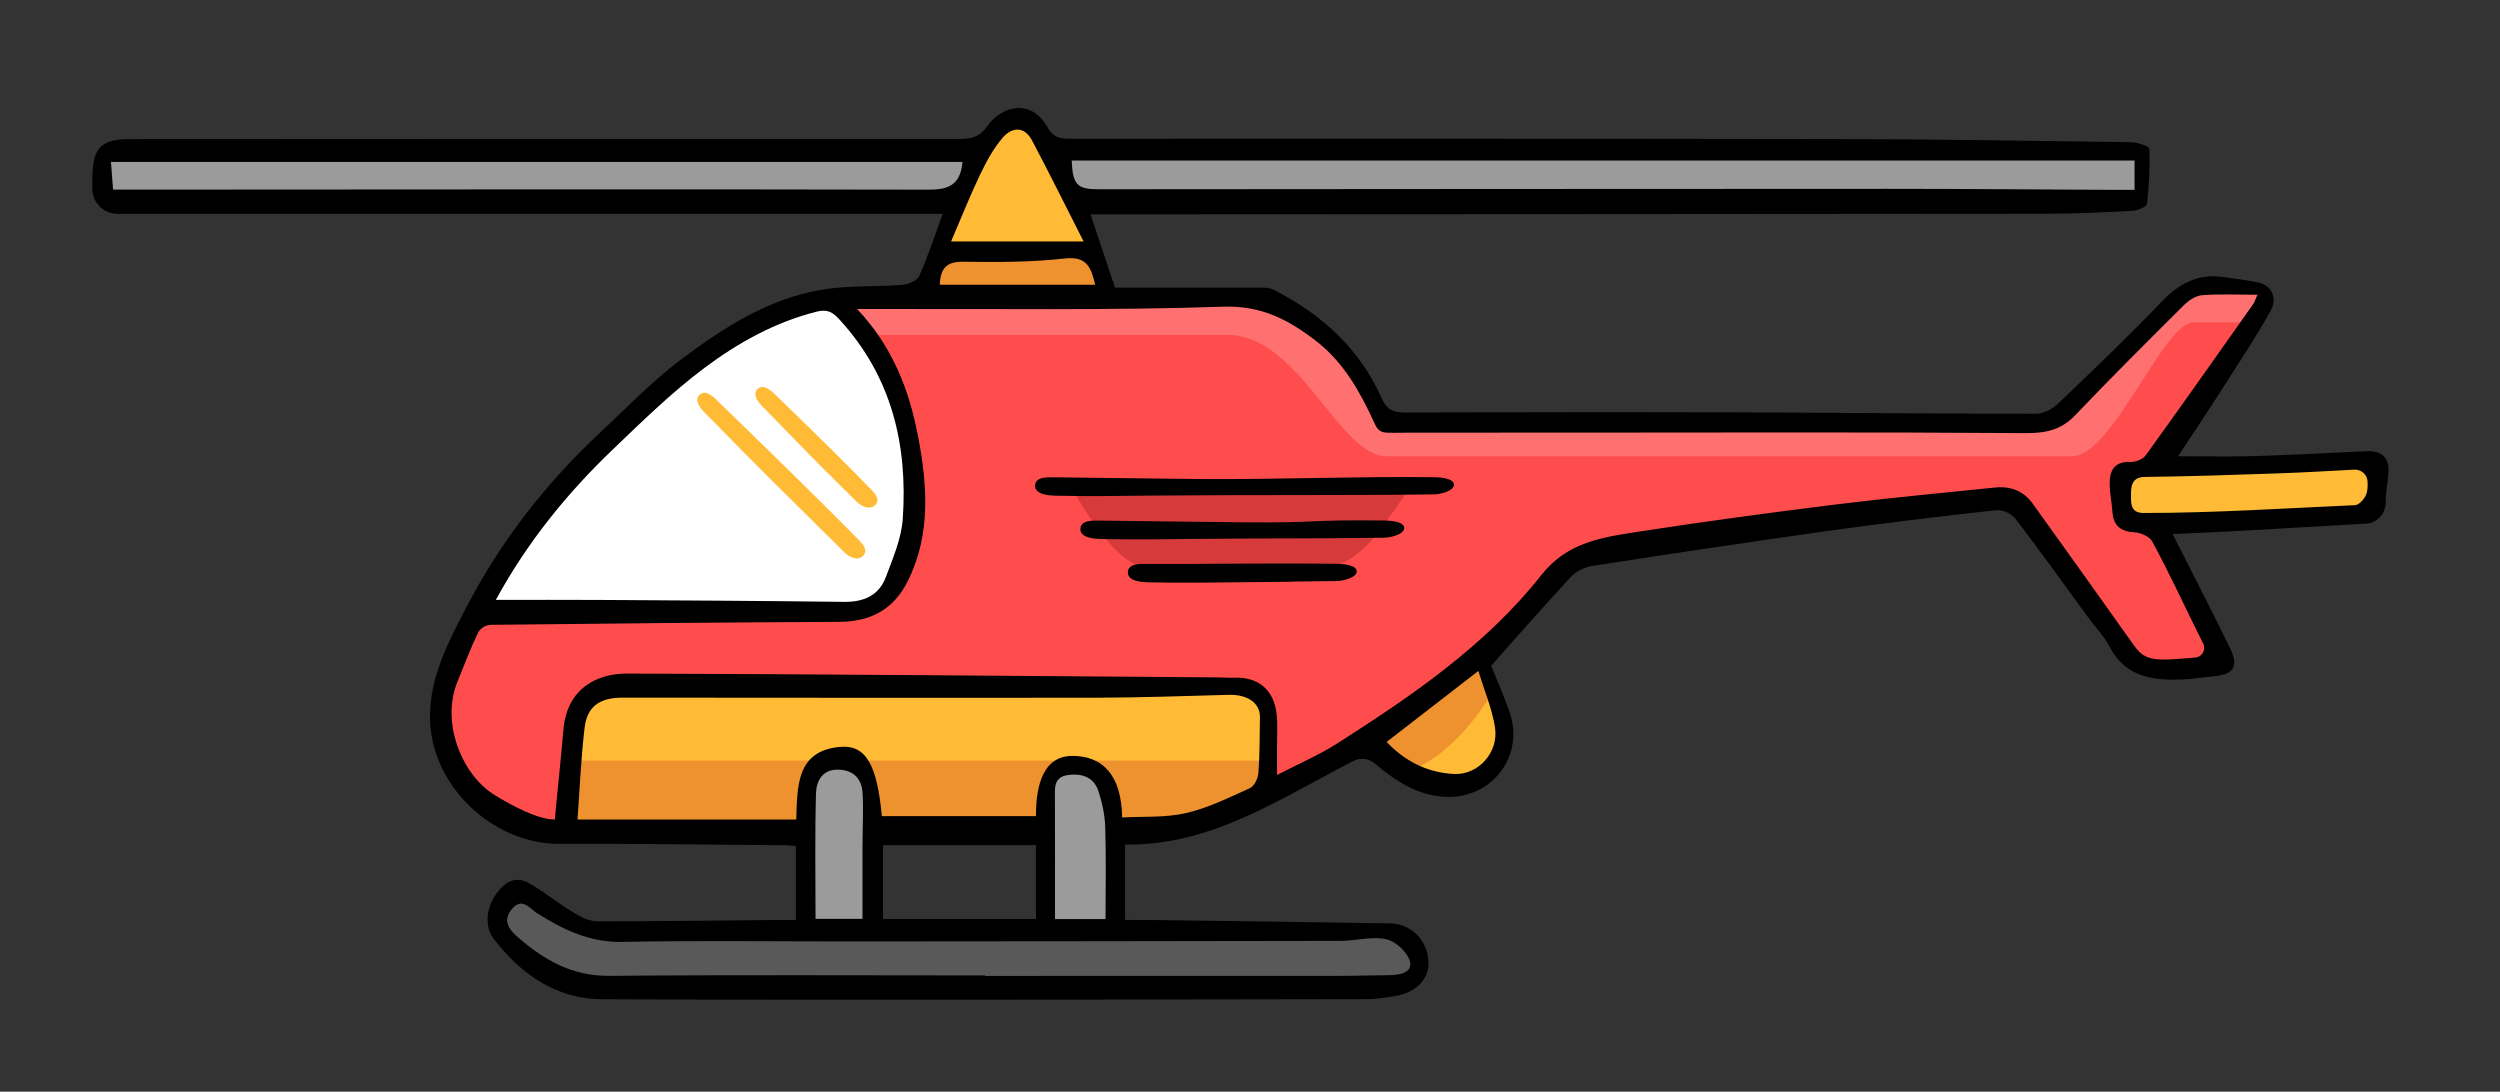 <?xml version="1.0" encoding="UTF-8"?><svg id="OBJECTS" xmlns="http://www.w3.org/2000/svg" viewBox="0 0 263.166 114.915"><rect x="0" y="0" width="263.166" height="114.915" fill="#333333" stroke="none"/><path d="M46.507,76.428c.7,6.97,7.41,11.44,11.16,11.44h59.95c5.14,0,9.89-1.71,15.59-4.41,1.57-.74,3.22-1.56,4.97-2.44,8.09-4.05,21.75-15.81,23.29-17.62,1.53-1.81,3.45-5.25,10.38-6.07,6.93-.81,39.6-5.11,39.6-5.11,0,0,8.92,11.67,11.43,15.5,2.51,3.83,5.72,2.72,8.36,2.65,2.65-.07,2.3-2.72,1.75-3.63-.56-.9-5.86-10.94-5.86-10.94v-6.97s6.67-9.8,9.79-14.89c.96-1.57,1.59-2.7,1.57-2.94-.07-1.03-5.78-.85-7.8-.78-2.02.07-14.92,14.08-14.92,14.08h-69.8s-.68-1.81-2.77-5.02c-2.09-3.21-7.48-7.74-10.39-7.74h-45.01c-.33,0-.51,0-.51,0-3.63,0-7.32,1.5-10.82,3.71-6.87,4.31-12.99,11.33-16.36,14.97-2.86,3.09-7.02,8.78-9.99,14.41-2.32,4.39-3.91,8.75-3.61,11.8Z" style="fill:#ff4d4d;"/><path d="M76.467,35.248h52.74c7.57,0,11.74,12.78,16.76,12.78h72.13c4.31,0,9.62-14.09,12.79-14.09h6.03c.96-1.57,1.59-2.7,1.57-2.94-.07-1.03-5.78-.85-7.8-.78-2.02.07-14.92,14.08-14.92,14.08h-69.8s-.68-1.81-2.77-5.02c-2.09-3.21-7.48-7.74-10.39-7.74h-45.01c-.33,0-.51,0-.51,0-3.63,0-7.32,1.5-10.82,3.71Z" style="fill:#fff; opacity:.2;"/><path d="M113.497,52.568c1.367,2.165,3.552,5.614,5.901,6.8,3.069,1.549,8.098.447,11.476.433,3.124-.013,7.061.736,10.002-.353,3.52-1.303,5.395-5.406,7.661-8.151-1.774-1.183-6.114-.155-8.13-.08-3.804.142-7.516.021-11.31-.01-2.937-.024-5.854.233-8.793.093-.549-.026-8.392-1.23-6.807,1.267Z" style="fill:#d63a3a;"/><rect x="10.967" y="15.658" width="214.422" height="6.02" style="fill:#9b9b9b;"/><path d="M97.167,31.688h19.31s-.37-2.38-1.13-5.45c-1.39-5.58-4.09-13.44-8.25-13.44s-7.09,7.86-8.64,13.44c-.85,3.07-1.29,5.45-1.29,5.45Z" style="fill:#ffbb36;"/><path d="M97.167,31.688h19.31s-.37-2.38-1.13-5.45h-16.89c-.85,3.07-1.29,5.45-1.29,5.45Z" style="fill:#ed922f;"/><path d="M144.527,78.258s1.29,1.77,3.4,3.08c1.98,1.22,4.68,2.04,7.71.59,3.86-1.84,3.06-6.29,1.87-9.44-.73-1.97-1.62-3.43-1.62-3.43l-11.36,9.2Z" style="fill:#ffbb36;"/><path d="M144.527,78.258s1.29,1.77,3.4,3.08c.5-.19.99-.39,1.46-.63,2.67-1.36,4.98-3.75,6.66-6.21.46-.68.98-1.34,1.46-2.01-.73-1.97-1.62-3.43-1.62-3.43l-11.36,9.2Z" style="fill:#ed922f;"/><path d="M59.707,87.868h57.91c5.14,0,9.89-1.71,15.59-4.41v-8.72c0-1.13-.37-2.48-3.08-2.48h-65.23c-2.78,0-4.44,2.18-4.44,3.8,0,.51-.09,2.09-.21,4.01-.17,2.57-.39,5.74-.54,7.8Z" style="fill:#ffbb36;"/><path d="M59.707,87.868h57.91c5.14,0,9.89-1.71,15.59-4.41v-3.39s-72.96,0-72.96,0c-.17,2.57-.39,5.74-.54,7.8Z" style="fill:#ed922f;"/><path d="M53.787,99.648c1.98,1.74,3.62,4.42,14.59,4.42h76.79c3.76,0,4.12-1.44,4.12-3.08,0-1.64-1.3-3.12-3.53-3.12s-28.29,0-28.29,0v-.25c-.03-1.63-.2-10.65-.2-12.96,0-2.53-1.16-3.97-4.12-3.97s-3.47,2.33-3.47,4.42v12.51c0,.07,0,.1,0,.1h-18.12v-.1s0-13.01,0-13.01c0-2.08.03-4.54-3.22-4.54s-3.23,2.36-3.23,4.59v12.96c0,.22,0,.34,0,.34,0,0-14.23,0-19.61,0-5.37,0-7.05-1.9-8.34-2.84-1.29-.93-2.83-1.52-3.77-.28s-1.59,3.07.4,4.81Z" style="fill:#9b9b9b;"/><path d="M53.787,99.648c1.98,1.74,3.62,4.42,14.59,4.42h76.79c3.76,0,4.12-1.44,4.12-3.08,0-1.64-1.3-3.12-3.53-3.12s-28.29,0-28.29,0v-.25s-32.36,0-32.36,0v.34s-14.23,0-19.61,0c-5.37,0-7.05-1.9-8.34-2.84-1.29-.93-2.83-1.52-3.77-.28s-1.59,3.07.4,4.81Z" style="fill:#595959;"/><path d="M50.117,64.628h36.03c8.43,0,9.43-3.49,10.03-14.83.42-7.98-5.09-14.88-8.38-18.26h-.51c-10.73,0-22.09,13.18-27.18,18.68-2.86,3.09-7.02,8.78-9.99,14.41Z" style="fill:#fff;"/><path d="M248.157,48.446l-22.834,1.16c-.943.048-1.682.826-1.682,1.77v1.654c0,1.002.829,1.804,1.83,1.771l22.726-.747c.92-.03,1.664-.76,1.711-1.679l.108-2.066c.055-1.049-.81-1.915-1.86-1.862Z" style="fill:#ffbb36;"/><path d="M90.327,56.769c.374.386,1.157,1.107.525,1.739s-1.575.029-1.964-.357c-6.405-6.358-8.467-8.338-14.78-14.788-.377-.385-1.063-1.211-.475-1.799s1.401.147,1.799.533c3.267,3.163,11.779,11.457,14.895,14.672Z" style="fill:#ffbb36;"/><path d="M91.604,51.425c.374.386,1.157,1.107.525,1.739s-1.575.029-1.964-.357c-6.405-6.358-3.628-3.606-9.941-10.056-.377-.385-1.063-1.211-.475-1.799s1.401.147,1.799.533c3.267,3.163,6.94,6.725,10.056,9.94Z" style="fill:#ffbb36;"/><path d="M132.087,30.282c.665.002,1.425-.067,1.979.215,5.012,2.552,9.041,6.167,11.352,11.372.596,1.342,1.333,1.558,2.574,1.554,11.029-.033,22.058-.054,33.087-.022,11.091.032,22.181.15,33.271.15.77,0,1.701-.497,2.282-1.052,3.688-3.519,7.375-7.045,10.901-10.723,1.813-1.892,3.767-2.976,6.4-2.624,1.256.168,2.519.321,3.758.578,1.467.304,2.062,1.669,1.332,2.978-1.604,2.877-3.438,5.628-5.212,8.409-1.483,2.325-3.027,4.611-4.54,6.909,2.823,0,5.425.064,8.022-.015,3.945-.119,7.887-.338,11.831-.513,1.594-.071,2.409.668,2.3,2.287-.068,1.015-.297,2.027-.288,3.039.011,1.214-.88,2.237-2.092,2.3-4.397.23-8.792.511-13.189.755-2.306.128-4.614.22-7.154.339.311.606.452.878.591,1.153,1.831,3.631,3.702,7.243,5.477,10.901.909,1.872.338,2.745-1.675,2.911-1.141.094-2.276.306-3.418.346-3.077.108-5.928-.255-7.592-3.427-.613-1.169-1.572-2.155-2.361-3.233-2.512-3.434-4.979-6.904-7.57-10.277-.433-.564-1.369-.959-2.075-.881-5.81.639-11.616,1.334-17.405,2.143-8.355,1.168-16.698,2.421-25.034,3.715-.897.139-1.726.572-2.346,1.236-2.809,3.009-5.511,6.117-8.327,9.276.579,1.441,1.325,3.116,1.931,4.839,1.637,4.661-1.866,9.21-6.766,8.96-3.005-.153-5.285-1.726-7.444-3.533-.612-.512-1.474-.617-2.186-.256-7.663,3.895-14.907,8.961-24.067,8.809v7.941c.911,0,1.668-.009,2.424.001,8.476.114,16.952.212,25.427.36,2.279.04,3.937,1.727,4.084,3.967.12,1.816-1.207,3.274-3.433,3.668-1.062.188-2.147.342-3.222.343-26.776.038-53.553.122-80.329.009-4.769-.02-8.58-2.62-11.439-6.401-1.169-1.546-.615-4.045,1.024-5.522,1.459-1.315,2.708-.355,3.938.466,1.216.812,2.386,1.702,3.645,2.441.692.406,1.524.806,2.294.807,6.18.01,12.361-.077,18.541-.132.802-.007,1.605,0,2.388,0v-7.796c-.457-.032-.772-.071-1.088-.074-7.904-.058-15.808-.186-23.711-.144-7.165.039-13.639-6.172-13.711-13.25-.043-4.257,1.869-7.875,3.721-11.456,3.591-6.944,8.309-13.086,14.025-18.435,2.875-2.69,5.624-5.563,8.762-7.91,4.422-3.309,9.128-6.343,14.716-7.283,2.793-.47,5.691-.287,8.533-.517.624-.051,1.536-.455,1.753-.945.91-2.052,1.605-4.198,2.459-6.527H12.367c-1.464,0-2.652-1.189-2.651-2.653,0-.42.003-.835.009-1.249.046-3.062.95-3.964,3.943-3.966,29.135-.014,58.271-.034,87.406-.021,1.23,0,2.077-.223,2.853-1.34,1.45-2.09,4.587-3.034,6.369.16.684,1.226,1.636,1.166,2.727,1.166,26.84,0,53.681-.017,80.521.032,10.261.019,20.523.182,30.784.329.672.01,1.905.42,1.917.685.083,1.929-.012,3.876-.235,5.796-.036.313-.978.712-1.52.742-2.99.163-5.986.303-8.98.307-32.705.037-65.41.047-98.115.064-.793,0-1.586,0-2.6,0,.9,2.69,1.7,5.082,2.58,7.711,4.906,0,9.81-.007,14.713.009ZM96.623,45.832c.989,5.143,1.405,10.345-1.044,15.303-1.482,3.001-3.912,4.308-7.222,4.325-12.236.061-24.471.169-36.706.314-.505.006-1.112.376-1.331.83-.812,1.68-1.457,3.441-2.17,5.169-1.74,4.217.427,9.756,3.884,11.894,1.965,1.215,4.629,2.602,6.371,2.602.33-3.661.635-6.242.901-9.443.372-4.476,3.693-5.931,6.662-5.922,20.774.064,41.549.252,62.323.402.509.004,1.019.062,1.525.035,2.632-.139,4.327,1.274,4.585,3.936.098,1.008.026,2.032.028,3.049.002.953,0,1.907,0,3.252,2.251-1.167,4.397-2.08,6.336-3.318,7.897-5.042,15.653-10.328,21.523-17.771,2.738-3.471,6.505-3.951,10.287-4.536,6.898-1.067,13.819-1.996,20.746-2.857,5.55-.69,11.122-1.2,16.685-1.776,1.643-.17,3.012.359,3.993,1.729,3.44,4.802,6.888,9.599,10.3,14.42.875,1.237,1.325,1.959,3.477,1.959,1.056,0,2.109-.115,3.313-.211.721-.058,1.155-.822.831-1.468-1.856-3.698-3.561-7.45-5.368-10.755-.28-.513-1.186-.913-1.828-.952-1.465-.089-2.256-.667-2.358-2.161-.064-.949-.267-1.892-.287-2.84-.03-1.442.409-2.482,2.188-2.414.536.021,1.304-.283,1.604-.698,3.8-5.261,7.535-10.568,11.278-15.869.17-.241.259-.54.49-1.035-2.1,0-3.984-.095-5.849.051-.671.052-1.415.565-1.924,1.071-3.838,3.815-7.671,7.636-11.407,11.551-1.498,1.57-3.114,1.91-5.256,1.894-16.124-.116-32.249-.056-48.374-.052-5.481.001-10.962-.001-16.443.002-.573,0-1.163.016-1.688.016-1.128,0-1.541.013-1.983-.949-1.516-3.302-3.22-6.432-6.197-8.731-2.888-2.229-5.73-3.732-9.77-3.595-12.033.407-24.086.208-36.132.246-.668.002-1.336,0-2.389,0,3.734,3.962,5.467,8.501,6.391,13.304ZM63.056,63.152c8.597.052,17.194.097,25.79.204,2.071.026,3.675-.66,4.407-2.616.745-1.99,1.634-4.046,1.778-6.12.543-7.814-1.181-15.002-6.649-20.969-.704-.768-1.259-1.139-2.422-.844-4.392,1.113-8.285,3.284-11.821,5.934-3.436,2.575-6.541,5.614-9.652,8.595-4.793,4.592-8.959,9.705-12.293,15.813,3.754,0,7.308-.018,10.863.004ZM83.818,86.27c.116-3.563.032-7.217,4.572-7.646,2.756-.261,3.934,1.854,4.438,7.29h16.223c0-2.28.327-6.344,3.845-6.344,3.148,0,5.166,1.999,5.227,6.483,2.249-.127,4.558.037,6.715-.46,2.321-.534,4.527-1.628,6.719-2.62.46-.208.866-1.016.908-1.577.147-1.964.133-3.94.164-5.911.024-1.476-1.309-2.395-3.262-2.343-4.648.122-9.296.295-13.944.303-16.633.029-33.267-.002-49.9-.007-2.382,0-3.714.913-3.983,3.159-.383,3.203-.512,6.436-.75,9.675,7.916,0,15.411,0,23.026,0ZM224.696,16.897c-37.365,0-74.62,0-111.884,0,.112,2.573.568,3.029,2.863,3.027,27.656-.016,55.312-.044,82.968-.046,8.093,0,16.185.071,24.278.11.557.003,1.114,0,1.775,0v-3.091ZM140.942,102.726c1.776,0,3.552-.066,5.328-.073,1.097-.004,2.451-.289,2.149-1.455-.25-.964-1.506-2.114-2.502-2.333-1.494-.328-3.151.172-4.739.175-17.256.037-34.513.048-51.769.061-7.951.006-15.904-.112-23.852.052-3.477.072-6.265-1.284-9.041-3.04-.745-.471-1.548-1.694-2.606-.451-1.076,1.264-.322,2.202.668,3.055,2.749,2.366,5.678,4.041,9.547,4.007,13.184-.118,26.37-.045,39.556-.045,0,.017,0,.034,0,.051,12.42,0,24.84.003,37.26-.004ZM11.679,17.044c.073.959.143,1.871.223,2.913,3.055,0,5.979.001,8.902,0,25.622-.012,51.244-.048,76.866.009,2.084.005,3.425-.404,3.646-2.921-29.854,0-59.647,0-89.636,0ZM92.95,88.963v7.777c5.37,0,10.678,0,16.101,0,0-2.627,0-5.147,0-7.777h-16.101ZM114.067,25.416c-1.825-3.59-3.578-7.137-5.429-10.633-.815-1.539-2.136-1.407-3.103-.273-.969,1.136-1.709,2.507-2.36,3.865-1.053,2.197-1.952,4.469-3.058,7.041,4.633,0,9.046,0,13.951,0ZM240.075,49.822c-4.759.168-9.52.326-14.281.382-1.04.012-1.474.512-1.474,1.749,0,.955-.118,2.047,1.332,2.047,7.43,0,14.852-.492,22.273-.825.435-.019,1.049-.736,1.199-1.242.111-.373.118-.777.101-1.236-.028-.73-.662-1.297-1.391-1.259-2.667.142-5.212.293-7.759.383ZM116.376,96.746c0-3.224.068-6.443-.033-9.656-.041-1.292-.318-2.616-.729-3.845-.503-1.502-1.844-1.868-3.262-1.647-1.478.231-1.308,1.445-1.304,2.543.017,4.169.007,8.338.007,12.606h5.322ZM90.794,89.057c.004-1.862.114-3.73.005-5.585-.089-1.513-.973-2.433-2.593-2.453-1.695-.021-2.272,1.254-2.309,2.503-.126,4.356-.049,8.718-.049,13.205h4.944c0-2.619-.004-5.145.001-7.671ZM145.966,78.102c1.92,2.031,4.282,3.233,7.095,3.372,2.542.126,4.725-2.26,4.313-4.9-.305-1.951-1.107-3.825-1.752-5.947-3.384,2.62-6.472,5.011-9.656,7.475ZM115.287,29.971c-.439-1.794-.842-3.023-3.192-2.762-3.523.391-7.102.398-10.654.343-1.712-.026-2.438.58-2.518,2.419,5.49,0,10.861,0,16.365,0Z"/><path d="M153.05,51.025c0-.668-1.386-.785-2.084-.793-8.22-.098-16.442.256-24.663.194-5.163-.039-10.325-.137-15.487-.183-.625-.006-1.857-.037-1.857.903s1.517,1.018,2.109,1.032c3.695.084,6.561.025,10.258-.01,9.879-.095,19.758-.005,29.637-.126.647-.008,2.087-.348,2.087-1.016Z"/><path d="M147.817,55.584c0-.668-1.386-.785-2.084-.793-8.22-.098-6.442.256-14.663.194-5.163-.039-10.325-.137-15.487-.183-.625-.006-1.857-.037-1.857.903,0,.939,1.517,1.018,2.109,1.032,3.695.084,6.561.025,10.258-.01,9.879-.095,9.758-.005,19.637-.126.647-.008,2.087-.348,2.087-1.016Z"/><path d="M142.817,60.144c0-.668-1.386-.785-2.084-.793-8.22-.098-14.988.058-20.15.011-.625-.006-1.857-.037-1.857.903,0,.939,1.517,1.018,2.109,1.032,3.695.084,6.561.025,10.258-.01,9.879-.095-.242-.005,9.637-.126.647-.008,2.087-.348,2.087-1.016Z"/></svg>